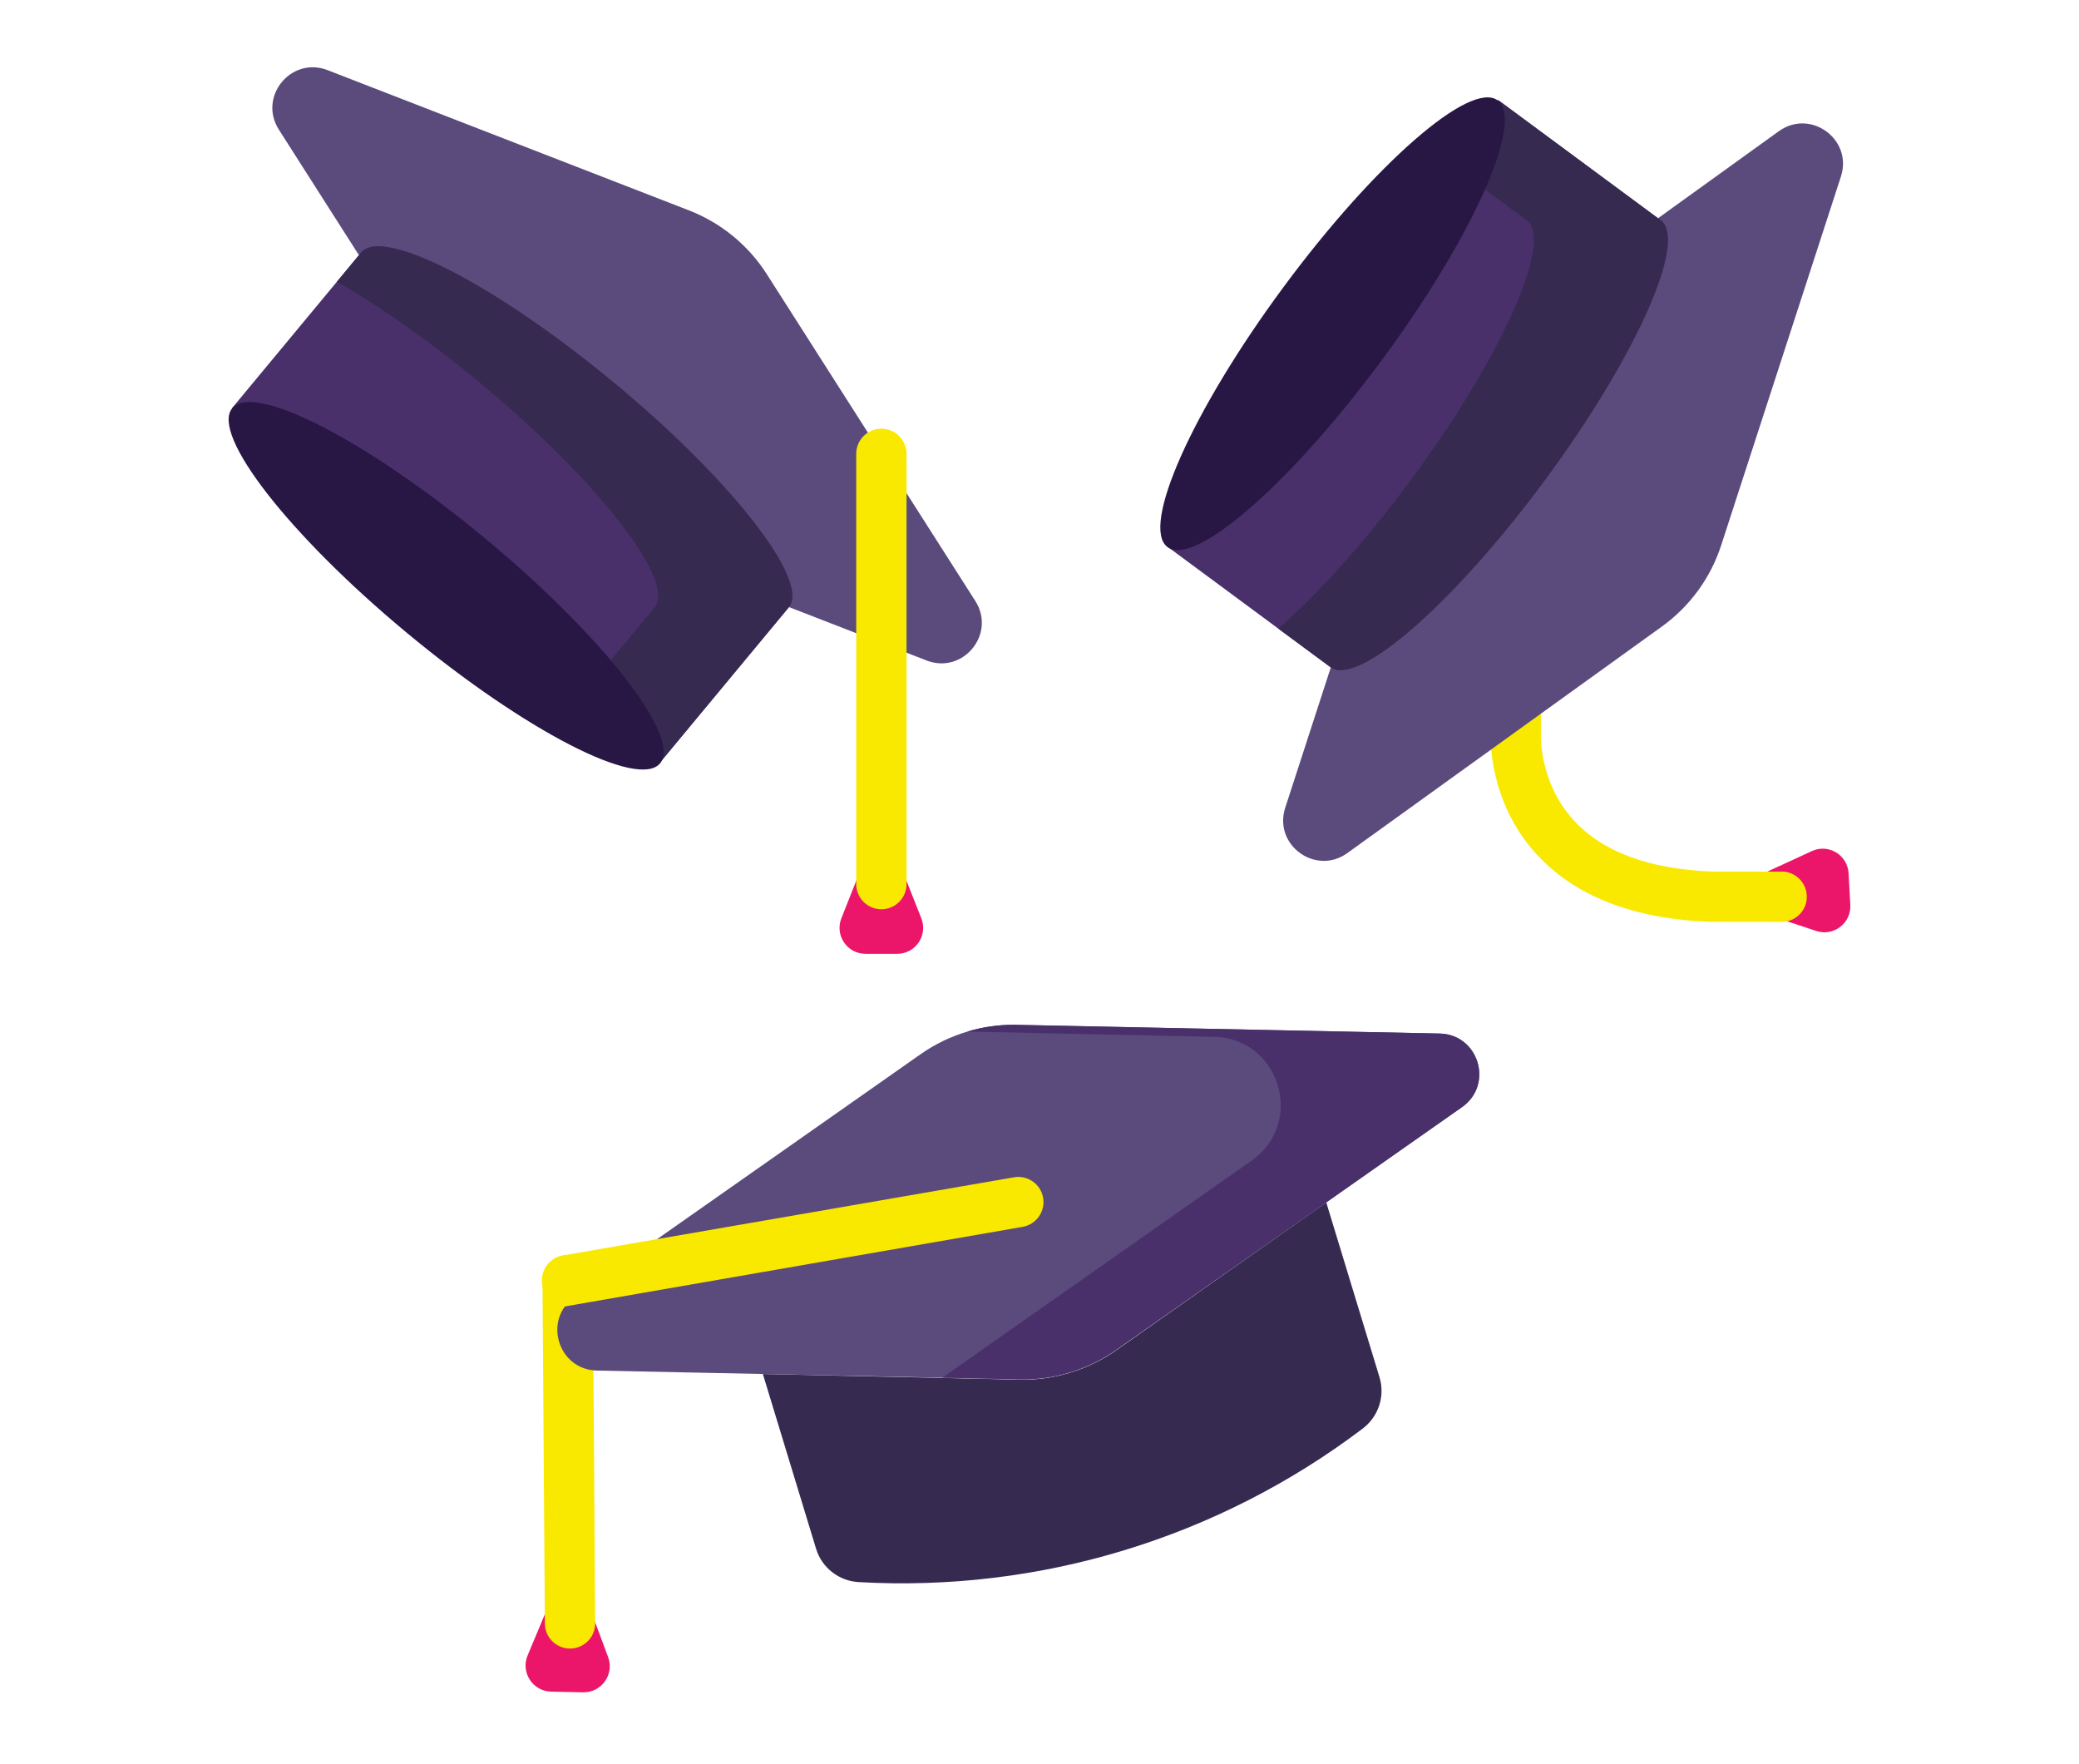 <?xml version="1.0" encoding="UTF-8"?> <svg xmlns="http://www.w3.org/2000/svg" id="Design" viewBox="0 0 500 424.17"><defs><style> .cls-1 { fill: #49306b; } .cls-1, .cls-2, .cls-3, .cls-4, .cls-5, .cls-6 { stroke-width: 0px; } .cls-2 { fill: #281744; } .cls-3 { fill: #372a51; } .cls-4 { fill: #f9e900; } .cls-5 { fill: #eb1669; } .cls-6 { fill: #5b4a7c; } </style></defs><path class="cls-5" d="m428.02,208.22l-16.03,7.41,16.76,5.57,8.05,2.67c4.18,1.39,8.45-1.88,8.2-6.27l-.21-3.81-.21-3.81c-.25-4.4-4.85-7.16-8.85-5.31l-7.7,3.56Z"></path><path class="cls-4" d="m428.51,209.6l-16.51-.02h0c-.09,0-.17,0-.26.01-15.15-.58-26.36-4.75-33.33-12.4-8.38-9.2-7.84-20.73-7.83-20.81,0-.14.01-.28.01-.42v-13.79c0-3.34-2.71-6.05-6.05-6.05s-6.05,2.71-6.05,6.05v13.64c-.1,2.22-.3,17,10.8,29.34,9.25,10.28,23.43,15.85,42.15,16.54.08,0,.15,0,.23,0,.12,0,.23-.01.35-.02l16.47.02h0c3.34,0,6.05-2.7,6.05-6.04,0-3.34-2.7-6.05-6.04-6.06h0Z"></path><g><g><path class="cls-6" d="m320.07,160.46l-10.97,33.78c-2.91,8.95,7.31,16.4,14.94,10.9l75.64-54.47c6.72-4.84,11.72-11.69,14.27-19.56l28.79-88.65c2.91-8.95-7.31-16.4-14.94-10.9l-28.85,20.78"></path><g><path class="cls-1" d="m360.3,24.06l39.1,28.9c6.55,4.84-5.92,32.82-27.86,62.5-21.93,29.68-45.02,49.81-51.56,44.98l-39.1-28.9,79.42-107.47Z"></path><path class="cls-3" d="m399.4,52.96l-39.1-28.9-11.4,15.42,18.24,13.48c6.55,4.84-5.92,32.82-27.86,62.5-11.09,15-22.47,27.56-31.86,35.7l12.56,9.28c6.55,4.84,29.63-15.3,51.56-44.98,21.93-29.68,34.4-57.66,27.86-62.5h0Z"></path><ellipse class="cls-2" cx="320.48" cy="77.83" rx="66.79" ry="14.73" transform="translate(67.44 289.35) rotate(-53.54)"></ellipse></g></g><g><g><path class="cls-6" d="m189.72,145.98l33.12,12.85c8.77,3.4,16.78-6.38,11.72-14.31l-50.14-78.58c-4.45-6.98-11.01-12.35-18.73-15.35L78.79,16.87c-8.77-3.4-16.78,6.38-11.72,14.31l19.12,29.97,103.52,84.83Z"></path><g><path class="cls-1" d="m55.8,98.15l31.05-37.42c5.2-6.26,32.43,7.76,60.83,31.32,28.4,23.56,47.21,47.75,42.01,54.01l-31.05,37.42L55.8,98.15Z"></path><path class="cls-3" d="m147.68,92.06c-28.4-23.56-55.63-37.59-60.83-31.33l-5.84,7.03c10.14,5.75,22.16,14.13,34.41,24.29,28.4,23.56,47.21,47.75,42.01,54.01l-17.89,21.56,19.11,15.85,31.05-37.42c5.2-6.26-13.61-30.45-42.01-54.01Z"></path><ellipse class="cls-2" cx="107.3" cy="140.85" rx="14.75" ry="66.86" transform="translate(-69.61 133.48) rotate(-50.31)"></ellipse></g></g><path class="cls-5" d="m218.47,212.95l-6.5-16.42-6.5,16.42-3.12,7.88c-1.62,4.1,1.4,8.54,5.8,8.54h7.63c4.41,0,7.42-4.44,5.8-8.54l-3.12-7.88Z"></path><path class="cls-4" d="m211.97,218.66c-3.34,0-6.05-2.71-6.05-6.05v-103.47c0-3.34,2.71-6.05,6.05-6.05s6.05,2.71,6.05,6.05v103.47c0,3.34-2.71,6.05-6.05,6.05Z"></path></g><g><path class="cls-5" d="m143.27,390.48l-6.21-16.66-6.87,16.4-3.3,7.87c-1.71,4.09,1.23,8.62,5.67,8.71l3.84.08,3.84.08c4.44.09,7.56-4.32,6.01-8.48l-2.98-8Z"></path><g><path class="cls-4" d="m137.09,396.44c-3.32,0-6.03-2.68-6.05-6.01l-.57-82.52c-.02-3.34,2.67-6.07,6.01-6.09h.04c3.32,0,6.03,2.68,6.05,6.01l.57,82.52c.02,3.34-2.67,6.07-6.01,6.09h-.04Z"></path><g><path class="cls-6" d="m351.61,266.24l-83.28,58.44c-6.77,4.73-14.86,7.18-23.1,7.01l-18.6-.39-83.05-1.71c-9.4-.19-13.09-12.29-5.38-17.69l83.22-58.4c3.43-2.41,7.22-4.23,11.2-5.42,3.61-1.09,7.38-1.64,11.18-1.64l102.43,2.11c9.4.19,13.09,12.29,5.38,17.7Z"></path><path class="cls-1" d="m351.61,266.24l-83.28,58.44c-6.77,4.73-14.86,7.18-23.1,7.01l-18.6-.39,74.4-52.21c12.94-9.09,6.75-29.43-9.06-29.76l-59.36-1.26c3.61-1.09,7.38-1.64,11.18-1.64l102.43,2.11c9.4.19,13.09,12.29,5.38,17.7Z"></path><path class="cls-3" d="m245.13,331.77l-61.66-1.35,12.8,42.03c1.39,4.56,5.49,7.74,10.25,8.01,43.5,2.47,86.47-10.62,121.2-36.91,3.8-2.88,5.44-7.8,4.05-12.36l-12.8-42.03-50.44,35.49c-6.84,4.81-15.04,7.31-23.4,7.13Z"></path></g><path class="cls-4" d="m130.42,308.9c-.57-3.29,1.64-6.42,4.93-6.99l108.53-18.8c3.29-.57,6.42,1.64,6.99,4.93.57,3.29-1.64,6.42-4.93,6.99l-114.92,19.98c-.35.06-.1-3.17-.6-6.11Z"></path></g></g></g></svg> 